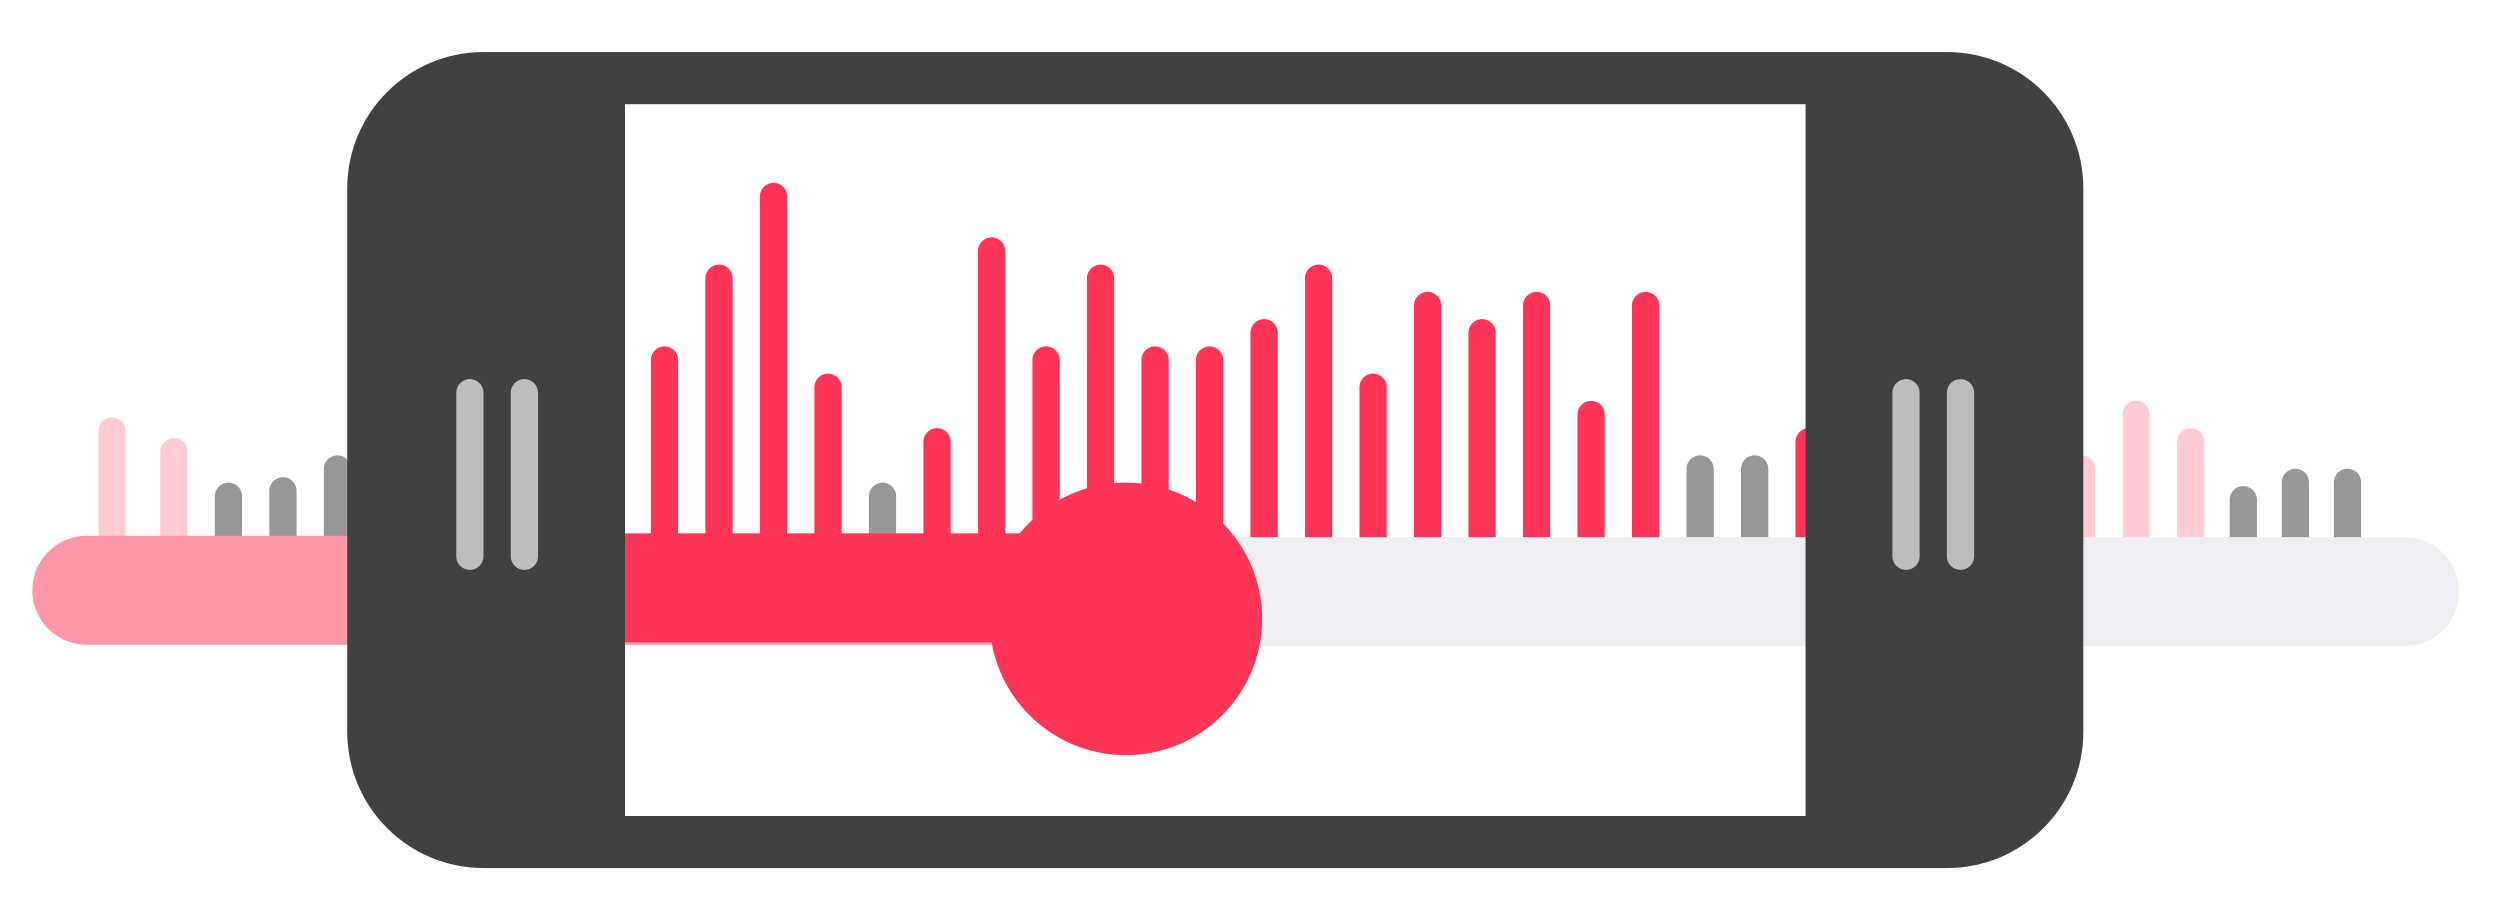 <svg width="144" height="53" viewBox="0 0 144 53" fill="none" xmlns="http://www.w3.org/2000/svg">
<line x1="82.229" y1="31.723" x2="82.229" y2="17.595" stroke="#FF3557" stroke-width="1.57" stroke-linecap="round"/>
<line opacity="0.25" x1="119.904" y1="31.723" x2="119.904" y2="27.014" stroke="#FF3557" stroke-width="1.57" stroke-linecap="round"/>
<line x1="44.554" y1="31.723" x2="44.554" y2="11.316" stroke="#FF3557" stroke-width="1.57" stroke-linecap="round"/>
<line x1="63.392" y1="31.723" x2="63.392" y2="16.026" stroke="#FF3557" stroke-width="1.57" stroke-linecap="round"/>
<line x1="25.717" y1="31.723" x2="25.717" y2="11.316" stroke="#FF3557" stroke-width="1.57" stroke-linecap="round"/>
<line x1="79.09" y1="31.723" x2="79.09" y2="22.305" stroke="#FF3557" stroke-width="1.57" stroke-linecap="round"/>
<line x1="116.765" y1="31.723" x2="116.765" y2="20.735" stroke="#FF3557" stroke-width="1.57" stroke-linecap="round"/>
<line x1="41.415" y1="31.723" x2="41.415" y2="16.026" stroke="#FF3557" stroke-width="1.57" stroke-linecap="round"/>
<line x1="135.215" y1="32.215" x2="135.215" y2="27.785" stroke="#979797" stroke-width="1.57" stroke-linecap="round"/>
<line x1="60.252" y1="31.723" x2="60.252" y2="20.735" stroke="#FF3557" stroke-width="1.57" stroke-linecap="round"/>
<line x1="22.577" y1="31.723" x2="22.577" y2="22.305" stroke="#FF3557" stroke-width="1.57" stroke-linecap="round"/>
<line x1="75.95" y1="31.723" x2="75.95" y2="16.026" stroke="#FF3557" stroke-width="1.57" stroke-linecap="round"/>
<line x1="113.625" y1="31.723" x2="113.625" y2="22.305" stroke="#FF3557" stroke-width="1.57" stroke-linecap="round"/>
<line x1="38.275" y1="31.723" x2="38.275" y2="20.735" stroke="#FF3557" stroke-width="1.57" stroke-linecap="round"/>
<line x1="132.215" y1="32.215" x2="132.215" y2="27.785" stroke="#979797" stroke-width="1.57" stroke-linecap="round"/>
<line x1="57.113" y1="31.723" x2="57.113" y2="14.456" stroke="#FF3557" stroke-width="1.57" stroke-linecap="round"/>
<line x1="94.788" y1="31.723" x2="94.788" y2="17.595" stroke="#FF3557" stroke-width="1.57" stroke-linecap="round"/>
<line x1="72.811" y1="31.723" x2="72.811" y2="19.165" stroke="#FF3557" stroke-width="1.57" stroke-linecap="round"/>
<line x1="35.136" y1="31.723" x2="35.136" y2="12.886" stroke="#FF3557" stroke-width="1.57" stroke-linecap="round"/>
<line x1="129.215" y1="32.215" x2="129.215" y2="28.785" stroke="#979797" stroke-width="1.57" stroke-linecap="round"/>
<line x1="53.973" y1="31.723" x2="53.973" y2="25.444" stroke="#FF3557" stroke-width="1.57" stroke-linecap="round"/>
<line x1="91.648" y1="31.723" x2="91.648" y2="23.874" stroke="#FF3557" stroke-width="1.57" stroke-linecap="round"/>
<line x1="69.671" y1="31.723" x2="69.671" y2="20.735" stroke="#FF3557" stroke-width="1.57" stroke-linecap="round"/>
<line x1="107.346" y1="31.723" x2="107.346" y2="23.874" stroke="#FF3557" stroke-width="1.57" stroke-linecap="round"/>
<line x1="31.996" y1="31.723" x2="31.996" y2="11.316" stroke="#FF3557" stroke-width="1.57" stroke-linecap="round"/>
<line opacity="0.25" x1="126.183" y1="31.723" x2="126.183" y2="25.444" stroke="#FF3557" stroke-width="1.57" stroke-linecap="round"/>
<line x1="88.508" y1="31.723" x2="88.508" y2="17.595" stroke="#FF3557" stroke-width="1.57" stroke-linecap="round"/>
<line x1="66.531" y1="31.723" x2="66.531" y2="20.735" stroke="#FF3557" stroke-width="1.57" stroke-linecap="round"/>
<line x1="104.206" y1="31.723" x2="104.206" y2="25.444" stroke="#FF3557" stroke-width="1.57" stroke-linecap="round"/>
<line x1="28.856" y1="31.723" x2="28.856" y2="14.456" stroke="#FF3557" stroke-width="1.57" stroke-linecap="round"/>
<line opacity="0.25" x1="123.044" y1="31.723" x2="123.044" y2="23.874" stroke="#FF3557" stroke-width="1.57" stroke-linecap="round"/>
<line x1="47.694" y1="31.723" x2="47.694" y2="22.305" stroke="#FF3557" stroke-width="1.57" stroke-linecap="round"/>
<line x1="85.369" y1="31.723" x2="85.369" y2="19.165" stroke="#FF3557" stroke-width="1.57" stroke-linecap="round"/>
<line x1="50.833" y1="31.723" x2="50.833" y2="28.584" stroke="#979797" stroke-width="1.57" stroke-linecap="round"/>
<line x1="101.067" y1="31.723" x2="101.067" y2="27.014" stroke="#979797" stroke-width="1.57" stroke-linecap="round"/>
<line x1="97.927" y1="31.723" x2="97.927" y2="27.014" stroke="#979797" stroke-width="1.57" stroke-linecap="round"/>
<line x1="110.485" y1="31.723" x2="110.485" y2="27.014" stroke="#979797" stroke-width="1.57" stroke-linecap="round"/>
<line x1="19.438" y1="31.723" x2="19.438" y2="27.014" stroke="#979797" stroke-width="1.57" stroke-linecap="round"/>
<line x1="13.158" y1="31.723" x2="13.158" y2="28.584" stroke="#979797" stroke-width="1.57" stroke-linecap="round"/>
<line x1="16.298" y1="31.723" x2="16.298" y2="28.273" stroke="#979797" stroke-width="1.57" stroke-linecap="round"/>
<line opacity="0.25" x1="10.019" y1="31.57" x2="10.019" y2="26.019" stroke="#FF3557" stroke-width="1.57" stroke-linecap="round"/>
<line opacity="0.25" x1="6.458" y1="31.57" x2="6.458" y2="24.832" stroke="#FF3557" stroke-width="1.57" stroke-linecap="round"/>
<path d="M29.641 34.078L138.5 34.078" stroke="#EFEEF3" stroke-width="6.279" stroke-linecap="round"/>
<path d="M5 34H65" stroke="#FD98AA" stroke-width="6.279" stroke-linecap="round"/>
<line x1="31.14" y1="33.86" x2="60.86" y2="33.86" stroke="#FF3557" stroke-width="6.279" stroke-linecap="round"/>
<g filter="url(#filter0_d)">
<circle cx="64.849" cy="34.078" r="7.849" fill="#FF3557"/>
</g>
<path fill-rule="evenodd" clip-rule="evenodd" d="M27.849 3C23.514 3 20 6.514 20 10.849V42.151C20 46.486 23.514 50 27.849 50H112.151C116.486 50 120 46.486 120 42.151V10.849C120 6.514 116.486 3 112.151 3H27.849ZM36 6H104V47H36V6Z" fill="#414141"/>
<line opacity="0.65" x1="27.064" y1="22.622" x2="27.064" y2="32.041" stroke="white" stroke-width="1.57" stroke-linecap="round"/>
<line opacity="0.65" x1="30.204" y1="22.622" x2="30.204" y2="32.041" stroke="white" stroke-width="1.57" stroke-linecap="round"/>
<line opacity="0.65" x1="109.785" y1="22.622" x2="109.785" y2="32.041" stroke="white" stroke-width="1.57" stroke-linecap="round"/>
<line opacity="0.65" x1="112.924" y1="22.622" x2="112.924" y2="32.041" stroke="white" stroke-width="1.57" stroke-linecap="round"/>
<defs>
<filter id="filter0_d" x="50" y="20.799" width="29.698" height="29.698" filterUnits="userSpaceOnUse" color-interpolation-filters="sRGB">
<feFlood flood-opacity="0" result="BackgroundImageFix"/>
<feColorMatrix in="SourceAlpha" type="matrix" values="0 0 0 0 0 0 0 0 0 0 0 0 0 0 0 0 0 0 127 0"/>
<feOffset dy="1.57"/>
<feGaussianBlur stdDeviation="3.5"/>
<feColorMatrix type="matrix" values="0 0 0 0 1 0 0 0 0 0.208 0 0 0 0 0.341 0 0 0 0.25 0"/>
<feBlend mode="normal" in2="BackgroundImageFix" result="effect1_dropShadow"/>
<feBlend mode="normal" in="SourceGraphic" in2="effect1_dropShadow" result="shape"/>
</filter>
</defs>
</svg>
